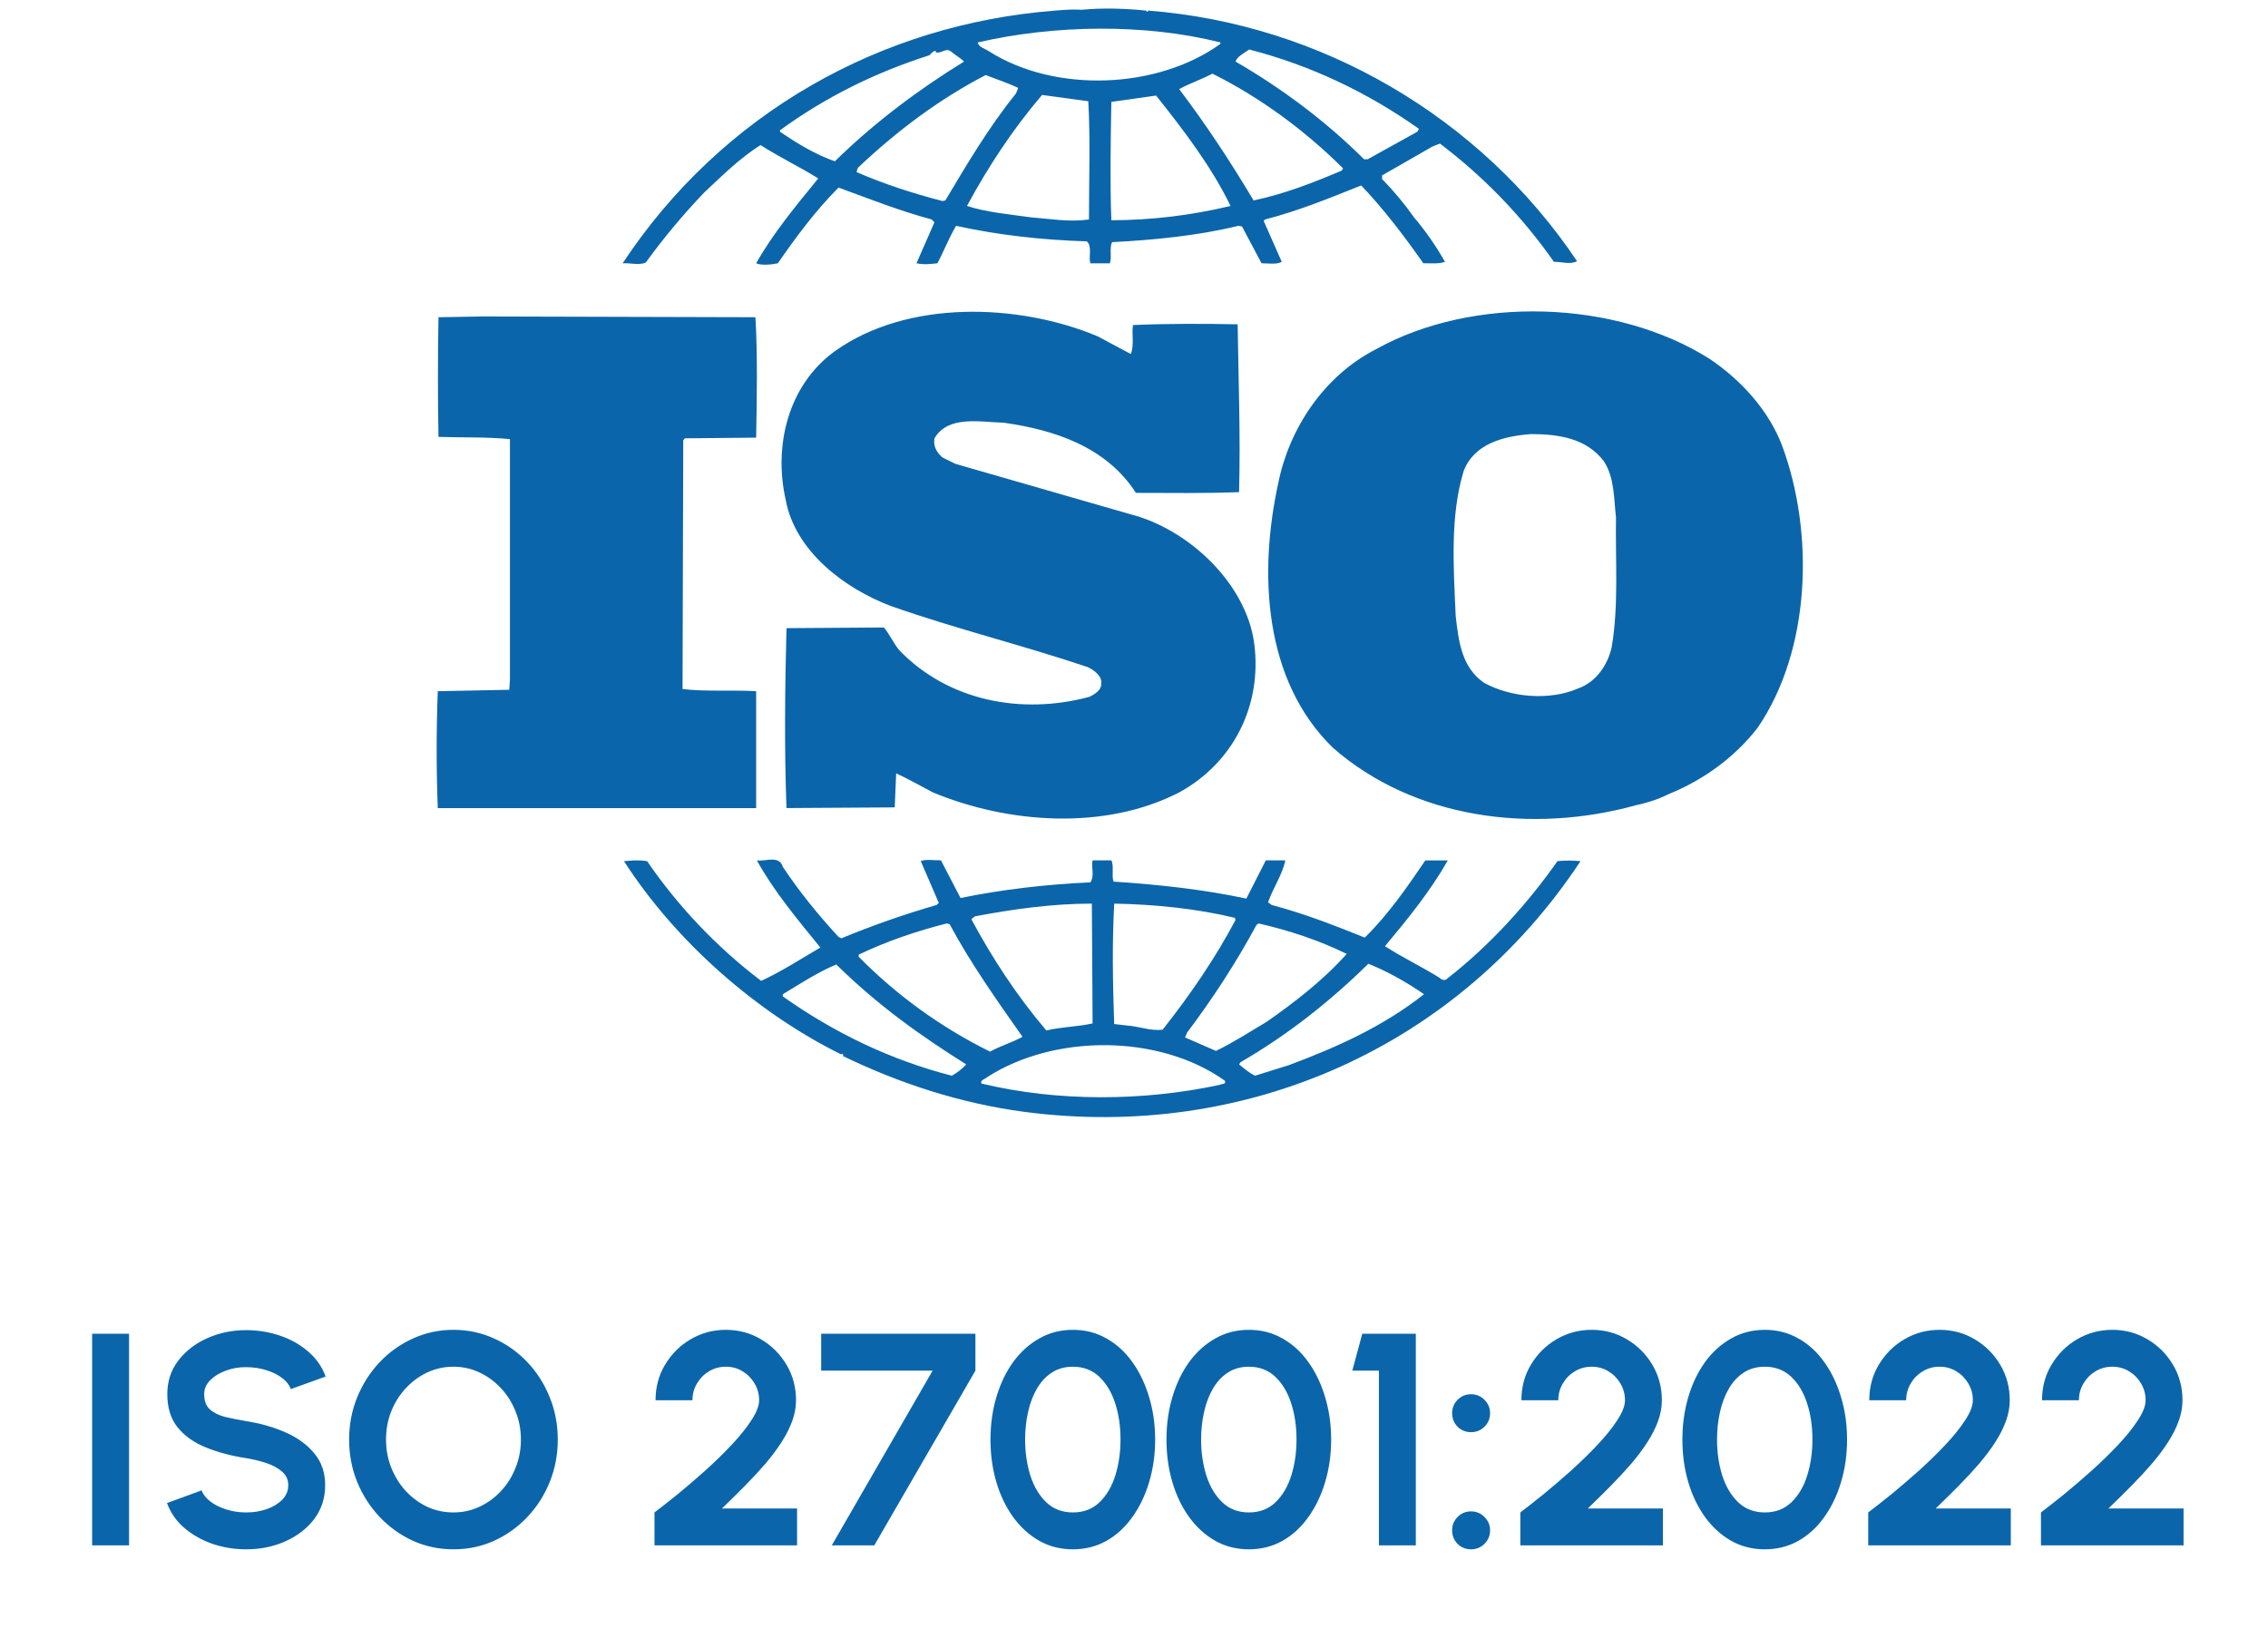 <svg width="90" height="65" viewBox="0 0 90 65" fill="none" xmlns="http://www.w3.org/2000/svg">
<path d="M70.716 17.681C70.2 16.329 69.14 15.121 67.851 14.25C64.127 11.889 58.453 11.721 54.616 13.855C52.524 14.921 51.148 17.029 50.72 19.2C49.944 22.766 50.145 27.01 52.896 29.683C56.105 32.492 60.775 33.112 64.928 31.959C65.125 31.921 65.75 31.764 66.182 31.535L66.303 31.483C67.593 30.948 68.823 30.076 69.741 28.896C71.861 25.802 72.006 21.166 70.716 17.681ZM63.955 25.69C63.808 26.367 63.353 27.067 62.634 27.322C61.49 27.824 59.943 27.685 58.883 27.097C57.994 26.477 57.88 25.438 57.766 24.454C57.679 22.517 57.539 20.464 58.083 18.693C58.508 17.595 59.684 17.313 60.747 17.23C61.863 17.23 62.95 17.4 63.639 18.299C64.069 18.944 64.042 19.788 64.127 20.548C64.097 22.149 64.241 24.059 63.955 25.69ZM30.006 27.436C29.06 27.378 28.001 27.461 27.085 27.349L27.113 17.48L27.171 17.398L30.006 17.371C30.036 15.769 30.064 14.051 29.977 12.591L19.178 12.561L17.4 12.592C17.372 14.081 17.372 15.822 17.4 17.341C18.375 17.371 19.29 17.341 20.236 17.429V26.986L20.209 27.379L17.372 27.436C17.313 28.982 17.313 30.529 17.372 32.075H30.006L30.006 27.436ZM61.804 34.181C60.602 35.897 59.084 37.556 57.426 38.845C57.365 38.933 57.194 38.9 57.139 38.819C56.421 38.371 55.648 38.004 54.959 37.556C55.876 36.46 56.765 35.364 57.453 34.151H56.561C55.849 35.195 55.103 36.29 54.158 37.215C52.896 36.71 51.751 36.261 50.462 35.92L50.319 35.813C50.519 35.245 50.891 34.712 51.005 34.149H50.231L49.458 35.668C47.77 35.303 45.907 35.104 44.188 34.993C44.101 34.741 44.215 34.375 44.101 34.149H43.356C43.297 34.488 43.443 34.742 43.27 35.023C41.494 35.104 39.776 35.303 38.116 35.644L37.339 34.149C37.056 34.149 36.737 34.096 36.539 34.18L37.254 35.838L37.169 35.92C35.885 36.291 34.622 36.733 33.387 37.244L33.273 37.186C32.469 36.315 31.696 35.363 31.065 34.407C30.923 33.926 30.349 34.207 30.034 34.151C30.719 35.389 31.639 36.484 32.554 37.61C31.781 38.061 31.01 38.564 30.204 38.933C28.452 37.601 26.924 35.997 25.679 34.182C25.335 34.127 25.108 34.152 24.762 34.182C26.825 37.387 30.034 40.197 33.386 41.856C33.386 41.856 33.386 41.831 33.417 41.831C33.441 41.831 33.498 41.883 33.441 41.912C35.706 43.009 38.114 43.796 40.661 44.134C49.457 45.286 57.852 41.549 62.719 34.182C62.415 34.151 62.108 34.15 61.804 34.181ZM49.861 36.711L49.945 36.654C51.18 36.935 52.352 37.329 53.441 37.862C52.524 38.899 51.349 39.801 50.262 40.559C49.603 40.952 48.942 41.378 48.254 41.713L47.025 41.179L47.109 40.984C48.142 39.608 49.059 38.2 49.861 36.711ZM44.215 35.867C45.849 35.897 47.483 36.066 48.999 36.429L49.029 36.515C48.228 38.031 47.223 39.496 46.136 40.871C45.647 40.928 45.191 40.734 44.704 40.704L44.214 40.646C44.158 38.987 44.128 37.525 44.215 35.867ZM38.688 36.372C40.178 36.091 41.724 35.867 43.328 35.867L43.357 40.622C42.754 40.758 42.096 40.758 41.522 40.903C40.348 39.522 39.375 38.031 38.545 36.484L38.688 36.372ZM34.074 37.892C35.194 37.356 36.366 36.96 37.568 36.653L37.684 36.683C38.513 38.229 39.546 39.69 40.576 41.152C40.179 41.378 39.689 41.514 39.289 41.742C37.352 40.786 35.589 39.513 34.074 37.974V37.892H34.074ZM37.771 42.698C35.364 42.078 33.127 41.01 31.065 39.551V39.463C31.753 39.046 32.443 38.594 33.185 38.282C34.82 39.889 36.508 41.098 38.342 42.248C38.199 42.416 37.971 42.586 37.771 42.698ZM48.398 43.061C45.362 43.712 41.98 43.737 38.945 43.008C38.887 42.868 39.088 42.837 39.173 42.755C41.838 41.039 45.99 41.039 48.6 42.892C48.684 43.061 48.456 43.008 48.398 43.061ZM51.149 42.277L49.803 42.698C49.573 42.585 49.373 42.416 49.171 42.247L49.229 42.161C51.063 41.097 52.724 39.8 54.3 38.254C55.074 38.563 55.819 38.987 56.509 39.463C54.903 40.734 53.04 41.573 51.149 42.277ZM25.623 10.425C26.332 9.446 27.107 8.517 27.943 7.644C28.686 6.941 29.376 6.267 30.179 5.758C30.925 6.236 31.754 6.634 32.47 7.082C31.583 8.172 30.666 9.274 30.007 10.451C30.206 10.539 30.58 10.511 30.867 10.451C31.583 9.413 32.354 8.373 33.274 7.445C34.503 7.896 35.708 8.372 36.97 8.711L37.081 8.823L36.368 10.451C36.684 10.511 36.884 10.482 37.197 10.451C37.454 9.976 37.654 9.444 37.94 8.963C39.604 9.33 41.352 9.526 43.128 9.58C43.356 9.78 43.185 10.2 43.271 10.451H44.044C44.128 10.175 44.015 9.862 44.128 9.612C45.791 9.525 47.538 9.356 49.148 8.962L49.287 8.991L50.061 10.45C50.319 10.45 50.663 10.51 50.863 10.392L50.145 8.766L50.205 8.71C51.52 8.372 52.754 7.866 54.015 7.361C54.905 8.289 55.734 9.385 56.481 10.449C56.795 10.449 57.11 10.48 57.34 10.392C56.986 9.764 56.573 9.171 56.107 8.622C55.729 8.083 55.306 7.577 54.845 7.108V6.962L56.85 5.812L57.14 5.699C58.884 7.018 60.41 8.601 61.663 10.392C62.007 10.392 62.294 10.51 62.582 10.368C58.739 4.638 52.409 0.951 45.565 0.421L45.535 0.475L45.477 0.421C44.704 0.338 43.755 0.305 42.925 0.388C42.611 0.364 42.239 0.388 41.866 0.421C34.992 0.951 28.661 4.467 24.706 10.453C24.992 10.425 25.336 10.54 25.623 10.425ZM37.514 7.956L37.4 7.98C36.224 7.674 35.077 7.305 33.988 6.829L34.043 6.66C35.619 5.171 37.28 3.933 39.114 2.979C39.546 3.148 39.975 3.287 40.404 3.487L40.32 3.706C39.229 5.059 38.372 6.518 37.514 7.956ZM43.213 8.712C42.413 8.824 41.697 8.687 40.891 8.625C40.121 8.512 39.145 8.43 38.372 8.174C39.203 6.635 40.179 5.142 41.352 3.768L43.186 4.018C43.271 5.477 43.213 7.165 43.213 8.712ZM44.101 8.742C44.044 7.248 44.074 5.592 44.101 4.045C44.676 3.963 45.303 3.876 45.877 3.793C46.994 5.196 48.086 6.635 48.831 8.174C47.282 8.548 45.694 8.739 44.101 8.742ZM53.242 6.772C52.123 7.247 50.975 7.698 49.745 7.956C48.858 6.466 47.884 4.976 46.793 3.537C47.194 3.317 47.684 3.148 48.113 2.924C49.978 3.851 51.781 5.171 53.297 6.684L53.242 6.772ZM49.573 1.965C51.979 2.585 54.243 3.652 56.306 5.113L56.248 5.226L54.274 6.321H54.128C52.612 4.808 50.836 3.487 49.029 2.444C49.086 2.247 49.374 2.105 49.573 1.965ZM48.428 1.683V1.743C45.934 3.537 41.896 3.706 39.261 2.047C39.114 1.935 38.831 1.881 38.8 1.684C41.839 0.984 45.417 0.928 48.428 1.683ZM30.952 5.171C32.758 3.851 34.762 2.867 36.883 2.192C36.97 2.104 37.025 2.021 37.138 2.021V2.079C37.367 2.134 37.54 1.879 37.74 2.046C37.913 2.192 38.115 2.303 38.256 2.443C36.481 3.537 34.733 4.832 33.128 6.403C32.355 6.127 31.641 5.703 30.951 5.226L30.952 5.171ZM43.243 27.655C40.55 28.387 37.626 27.829 35.679 25.802C35.451 25.521 35.306 25.186 35.076 24.906L31.21 24.933C31.149 27.209 31.122 29.824 31.21 32.074L35.505 32.047L35.562 30.696C36.051 30.921 36.539 31.201 37.025 31.454C40.004 32.692 43.84 32.973 46.791 31.454C48.942 30.276 50.088 28 49.772 25.549C49.458 23.163 47.165 20.997 44.847 20.409L37.912 18.411L37.399 18.157C37.17 17.962 37.026 17.71 37.082 17.398C37.626 16.473 38.888 16.754 39.834 16.779C41.839 17.061 43.901 17.735 45.076 19.563C46.335 19.563 47.796 19.588 49.17 19.534C49.228 17.23 49.147 15.207 49.113 12.873C47.824 12.844 46.248 12.844 44.96 12.902C44.903 13.237 45.016 13.713 44.872 14.052L43.556 13.348C40.403 12.028 35.99 11.89 33.127 13.942C31.264 15.289 30.693 17.709 31.18 19.845C31.55 21.865 33.498 23.357 35.361 24.057C37.911 24.956 40.574 25.606 43.157 26.477C43.412 26.591 43.755 26.846 43.7 27.154C43.702 27.404 43.442 27.548 43.243 27.655Z" fill="#0B65AA"/>
<path d="M3.657 61.34V52.94H5.121V61.34H3.657ZM9.771 61.496C9.307 61.496 8.861 61.424 8.433 61.28C8.009 61.132 7.637 60.922 7.317 60.65C6.997 60.374 6.767 60.044 6.627 59.66L8.001 59.156C8.057 59.316 8.171 59.462 8.343 59.594C8.515 59.726 8.725 59.832 8.973 59.912C9.221 59.992 9.487 60.032 9.771 60.032C10.063 60.032 10.335 59.988 10.587 59.9C10.843 59.808 11.049 59.682 11.205 59.522C11.361 59.358 11.439 59.168 11.439 58.952C11.439 58.732 11.357 58.552 11.193 58.412C11.029 58.268 10.819 58.154 10.563 58.07C10.307 57.986 10.043 57.922 9.771 57.878C9.175 57.786 8.641 57.644 8.169 57.452C7.697 57.26 7.323 56.994 7.047 56.654C6.775 56.314 6.639 55.874 6.639 55.334C6.639 54.826 6.785 54.382 7.077 54.002C7.369 53.622 7.753 53.326 8.229 53.114C8.705 52.902 9.219 52.796 9.771 52.796C10.231 52.796 10.675 52.868 11.103 53.012C11.531 53.156 11.905 53.366 12.225 53.642C12.549 53.918 12.781 54.25 12.921 54.638L11.541 55.136C11.485 54.976 11.371 54.83 11.199 54.698C11.027 54.566 10.817 54.462 10.569 54.386C10.321 54.306 10.055 54.266 9.771 54.266C9.487 54.262 9.217 54.308 8.961 54.404C8.709 54.496 8.503 54.622 8.343 54.782C8.183 54.942 8.103 55.126 8.103 55.334C8.103 55.602 8.177 55.804 8.325 55.94C8.477 56.076 8.679 56.176 8.931 56.24C9.183 56.3 9.463 56.356 9.771 56.408C10.331 56.496 10.849 56.644 11.325 56.852C11.801 57.06 12.183 57.338 12.471 57.686C12.759 58.03 12.903 58.452 12.903 58.952C12.903 59.46 12.759 59.906 12.471 60.29C12.183 60.67 11.801 60.966 11.325 61.178C10.849 61.39 10.331 61.496 9.771 61.496ZM17.994 61.496C17.427 61.496 16.892 61.384 16.392 61.16C15.893 60.932 15.453 60.618 15.072 60.218C14.693 59.818 14.395 59.356 14.178 58.832C13.963 58.304 13.854 57.74 13.854 57.14C13.854 56.54 13.963 55.978 14.178 55.454C14.395 54.926 14.693 54.462 15.072 54.062C15.453 53.662 15.893 53.35 16.392 53.126C16.892 52.898 17.427 52.784 17.994 52.784C18.567 52.784 19.102 52.898 19.602 53.126C20.102 53.35 20.543 53.662 20.922 54.062C21.302 54.462 21.599 54.926 21.811 55.454C22.026 55.978 22.134 56.54 22.134 57.14C22.134 57.74 22.026 58.304 21.811 58.832C21.599 59.356 21.302 59.818 20.922 60.218C20.543 60.618 20.102 60.932 19.602 61.16C19.102 61.384 18.567 61.496 17.994 61.496ZM17.994 60.032C18.363 60.032 18.709 59.956 19.032 59.804C19.357 59.652 19.64 59.444 19.884 59.18C20.133 58.912 20.325 58.604 20.46 58.256C20.601 57.908 20.671 57.536 20.671 57.14C20.671 56.744 20.601 56.372 20.46 56.024C20.32 55.672 20.127 55.364 19.878 55.1C19.634 54.836 19.351 54.628 19.026 54.476C18.706 54.324 18.363 54.248 17.994 54.248C17.627 54.248 17.28 54.324 16.956 54.476C16.633 54.628 16.346 54.838 16.099 55.106C15.854 55.37 15.662 55.676 15.523 56.024C15.386 56.372 15.319 56.744 15.319 57.14C15.319 57.54 15.389 57.914 15.528 58.262C15.668 58.61 15.861 58.918 16.105 59.186C16.352 59.45 16.637 59.658 16.956 59.81C17.28 59.958 17.627 60.032 17.994 60.032ZM25.972 61.34V60.032C26.232 59.836 26.54 59.594 26.896 59.306C27.252 59.014 27.618 58.7 27.994 58.364C28.37 58.024 28.718 57.684 29.038 57.344C29.358 57.004 29.618 56.68 29.818 56.372C30.022 56.064 30.124 55.8 30.124 55.58C30.124 55.336 30.064 55.114 29.944 54.914C29.824 54.71 29.664 54.548 29.464 54.428C29.268 54.308 29.048 54.248 28.804 54.248C28.56 54.248 28.338 54.308 28.138 54.428C27.938 54.548 27.778 54.71 27.658 54.914C27.538 55.114 27.478 55.336 27.478 55.58H26.014C26.014 55.052 26.142 54.578 26.398 54.158C26.654 53.734 26.992 53.4 27.412 53.156C27.836 52.908 28.3 52.784 28.804 52.784C29.316 52.784 29.782 52.91 30.202 53.162C30.622 53.41 30.958 53.746 31.21 54.17C31.462 54.594 31.588 55.064 31.588 55.58C31.588 55.852 31.538 56.126 31.438 56.402C31.338 56.678 31.198 56.956 31.018 57.236C30.838 57.516 30.626 57.8 30.382 58.088C30.138 58.372 29.868 58.664 29.572 58.964C29.28 59.26 28.972 59.564 28.648 59.876H31.63V61.34H25.972ZM33.007 61.34L37.009 54.404H32.587V52.94H38.707V54.404L34.693 61.34H33.007ZM42.575 61.496C42.087 61.496 41.643 61.384 41.243 61.16C40.843 60.932 40.497 60.618 40.205 60.218C39.917 59.818 39.695 59.356 39.539 58.832C39.383 58.304 39.305 57.74 39.305 57.14C39.305 56.54 39.383 55.978 39.539 55.454C39.695 54.926 39.917 54.462 40.205 54.062C40.497 53.662 40.843 53.35 41.243 53.126C41.643 52.898 42.087 52.784 42.575 52.784C43.063 52.784 43.507 52.898 43.907 53.126C44.307 53.35 44.649 53.662 44.933 54.062C45.221 54.462 45.443 54.926 45.599 55.454C45.759 55.978 45.839 56.54 45.839 57.14C45.839 57.74 45.759 58.304 45.599 58.832C45.443 59.356 45.221 59.818 44.933 60.218C44.649 60.618 44.307 60.932 43.907 61.16C43.507 61.384 43.063 61.496 42.575 61.496ZM42.575 60.032C43.003 60.032 43.357 59.896 43.637 59.624C43.917 59.352 44.125 58.996 44.261 58.556C44.397 58.116 44.465 57.644 44.465 57.14C44.465 56.608 44.393 56.124 44.249 55.688C44.105 55.248 43.893 54.898 43.613 54.638C43.333 54.378 42.987 54.248 42.575 54.248C42.251 54.248 41.969 54.328 41.729 54.488C41.493 54.644 41.297 54.858 41.141 55.13C40.985 55.402 40.869 55.712 40.793 56.06C40.717 56.404 40.679 56.764 40.679 57.14C40.679 57.64 40.747 58.112 40.883 58.556C41.023 58.996 41.233 59.352 41.513 59.624C41.797 59.896 42.151 60.032 42.575 60.032ZM49.559 61.496C49.071 61.496 48.627 61.384 48.227 61.16C47.827 60.932 47.481 60.618 47.189 60.218C46.901 59.818 46.679 59.356 46.523 58.832C46.367 58.304 46.289 57.74 46.289 57.14C46.289 56.54 46.367 55.978 46.523 55.454C46.679 54.926 46.901 54.462 47.189 54.062C47.481 53.662 47.827 53.35 48.227 53.126C48.627 52.898 49.071 52.784 49.559 52.784C50.047 52.784 50.491 52.898 50.891 53.126C51.291 53.35 51.633 53.662 51.917 54.062C52.205 54.462 52.427 54.926 52.583 55.454C52.743 55.978 52.823 56.54 52.823 57.14C52.823 57.74 52.743 58.304 52.583 58.832C52.427 59.356 52.205 59.818 51.917 60.218C51.633 60.618 51.291 60.932 50.891 61.16C50.491 61.384 50.047 61.496 49.559 61.496ZM49.559 60.032C49.987 60.032 50.341 59.896 50.621 59.624C50.901 59.352 51.109 58.996 51.245 58.556C51.381 58.116 51.449 57.644 51.449 57.14C51.449 56.608 51.377 56.124 51.233 55.688C51.089 55.248 50.877 54.898 50.597 54.638C50.317 54.378 49.971 54.248 49.559 54.248C49.235 54.248 48.953 54.328 48.713 54.488C48.477 54.644 48.281 54.858 48.125 55.13C47.969 55.402 47.853 55.712 47.777 56.06C47.701 56.404 47.663 56.764 47.663 57.14C47.663 57.64 47.731 58.112 47.867 58.556C48.007 58.996 48.217 59.352 48.497 59.624C48.781 59.896 49.135 60.032 49.559 60.032ZM54.719 61.34V54.404H53.663L54.059 52.94H56.183V61.34H54.719ZM58.374 56.846C58.166 56.846 57.988 56.774 57.84 56.63C57.696 56.482 57.624 56.302 57.624 56.09C57.624 55.886 57.696 55.71 57.84 55.562C57.988 55.414 58.166 55.34 58.374 55.34C58.582 55.34 58.76 55.414 58.908 55.562C59.056 55.71 59.13 55.886 59.13 56.09C59.13 56.302 59.056 56.482 58.908 56.63C58.76 56.774 58.582 56.846 58.374 56.846ZM58.374 61.496C58.166 61.496 57.988 61.424 57.84 61.28C57.696 61.132 57.624 60.952 57.624 60.74C57.624 60.536 57.696 60.36 57.84 60.212C57.988 60.064 58.166 59.99 58.374 59.99C58.582 59.99 58.76 60.064 58.908 60.212C59.056 60.36 59.13 60.536 59.13 60.74C59.13 60.952 59.056 61.132 58.908 61.28C58.76 61.424 58.582 61.496 58.374 61.496ZM60.331 61.34V60.032C60.591 59.836 60.899 59.594 61.255 59.306C61.611 59.014 61.977 58.7 62.353 58.364C62.729 58.024 63.077 57.684 63.397 57.344C63.717 57.004 63.977 56.68 64.177 56.372C64.381 56.064 64.483 55.8 64.483 55.58C64.483 55.336 64.423 55.114 64.303 54.914C64.183 54.71 64.023 54.548 63.823 54.428C63.627 54.308 63.407 54.248 63.163 54.248C62.919 54.248 62.697 54.308 62.497 54.428C62.297 54.548 62.137 54.71 62.017 54.914C61.897 55.114 61.837 55.336 61.837 55.58H60.373C60.373 55.052 60.501 54.578 60.757 54.158C61.013 53.734 61.351 53.4 61.771 53.156C62.195 52.908 62.659 52.784 63.163 52.784C63.675 52.784 64.141 52.91 64.561 53.162C64.981 53.41 65.317 53.746 65.569 54.17C65.821 54.594 65.947 55.064 65.947 55.58C65.947 55.852 65.897 56.126 65.797 56.402C65.697 56.678 65.557 56.956 65.377 57.236C65.197 57.516 64.985 57.8 64.741 58.088C64.497 58.372 64.227 58.664 63.931 58.964C63.639 59.26 63.331 59.564 63.007 59.876H65.989V61.34H60.331ZM70.032 61.496C69.544 61.496 69.1 61.384 68.7 61.16C68.3 60.932 67.954 60.618 67.662 60.218C67.374 59.818 67.152 59.356 66.996 58.832C66.84 58.304 66.762 57.74 66.762 57.14C66.762 56.54 66.84 55.978 66.996 55.454C67.152 54.926 67.374 54.462 67.662 54.062C67.954 53.662 68.3 53.35 68.7 53.126C69.1 52.898 69.544 52.784 70.032 52.784C70.52 52.784 70.964 52.898 71.364 53.126C71.764 53.35 72.106 53.662 72.39 54.062C72.678 54.462 72.9 54.926 73.056 55.454C73.216 55.978 73.296 56.54 73.296 57.14C73.296 57.74 73.216 58.304 73.056 58.832C72.9 59.356 72.678 59.818 72.39 60.218C72.106 60.618 71.764 60.932 71.364 61.16C70.964 61.384 70.52 61.496 70.032 61.496ZM70.032 60.032C70.46 60.032 70.814 59.896 71.094 59.624C71.374 59.352 71.582 58.996 71.718 58.556C71.854 58.116 71.922 57.644 71.922 57.14C71.922 56.608 71.85 56.124 71.706 55.688C71.562 55.248 71.35 54.898 71.07 54.638C70.79 54.378 70.444 54.248 70.032 54.248C69.708 54.248 69.426 54.328 69.186 54.488C68.95 54.644 68.754 54.858 68.598 55.13C68.442 55.402 68.326 55.712 68.25 56.06C68.174 56.404 68.136 56.764 68.136 57.14C68.136 57.64 68.204 58.112 68.34 58.556C68.48 58.996 68.69 59.352 68.97 59.624C69.254 59.896 69.608 60.032 70.032 60.032ZM74.136 61.34V60.032C74.396 59.836 74.704 59.594 75.06 59.306C75.416 59.014 75.782 58.7 76.158 58.364C76.534 58.024 76.882 57.684 77.202 57.344C77.522 57.004 77.782 56.68 77.982 56.372C78.186 56.064 78.288 55.8 78.288 55.58C78.288 55.336 78.228 55.114 78.108 54.914C77.988 54.71 77.828 54.548 77.628 54.428C77.432 54.308 77.212 54.248 76.968 54.248C76.724 54.248 76.502 54.308 76.302 54.428C76.102 54.548 75.942 54.71 75.822 54.914C75.702 55.114 75.642 55.336 75.642 55.58H74.178C74.178 55.052 74.306 54.578 74.562 54.158C74.818 53.734 75.156 53.4 75.576 53.156C76 52.908 76.464 52.784 76.968 52.784C77.48 52.784 77.946 52.91 78.366 53.162C78.786 53.41 79.122 53.746 79.374 54.17C79.626 54.594 79.752 55.064 79.752 55.58C79.752 55.852 79.702 56.126 79.602 56.402C79.502 56.678 79.362 56.956 79.182 57.236C79.002 57.516 78.79 57.8 78.546 58.088C78.302 58.372 78.032 58.664 77.736 58.964C77.444 59.26 77.136 59.564 76.812 59.876H79.794V61.34H74.136ZM80.991 61.34V60.032C81.251 59.836 81.559 59.594 81.915 59.306C82.271 59.014 82.637 58.7 83.013 58.364C83.389 58.024 83.737 57.684 84.057 57.344C84.377 57.004 84.637 56.68 84.837 56.372C85.041 56.064 85.143 55.8 85.143 55.58C85.143 55.336 85.083 55.114 84.963 54.914C84.843 54.71 84.683 54.548 84.483 54.428C84.287 54.308 84.067 54.248 83.823 54.248C83.579 54.248 83.357 54.308 83.157 54.428C82.957 54.548 82.797 54.71 82.677 54.914C82.557 55.114 82.497 55.336 82.497 55.58H81.033C81.033 55.052 81.161 54.578 81.417 54.158C81.673 53.734 82.011 53.4 82.431 53.156C82.855 52.908 83.319 52.784 83.823 52.784C84.335 52.784 84.801 52.91 85.221 53.162C85.641 53.41 85.977 53.746 86.229 54.17C86.481 54.594 86.607 55.064 86.607 55.58C86.607 55.852 86.557 56.126 86.457 56.402C86.357 56.678 86.217 56.956 86.037 57.236C85.857 57.516 85.645 57.8 85.401 58.088C85.157 58.372 84.887 58.664 84.591 58.964C84.299 59.26 83.991 59.564 83.667 59.876H86.649V61.34H80.991Z" fill="#0B65AA"/>
</svg>
